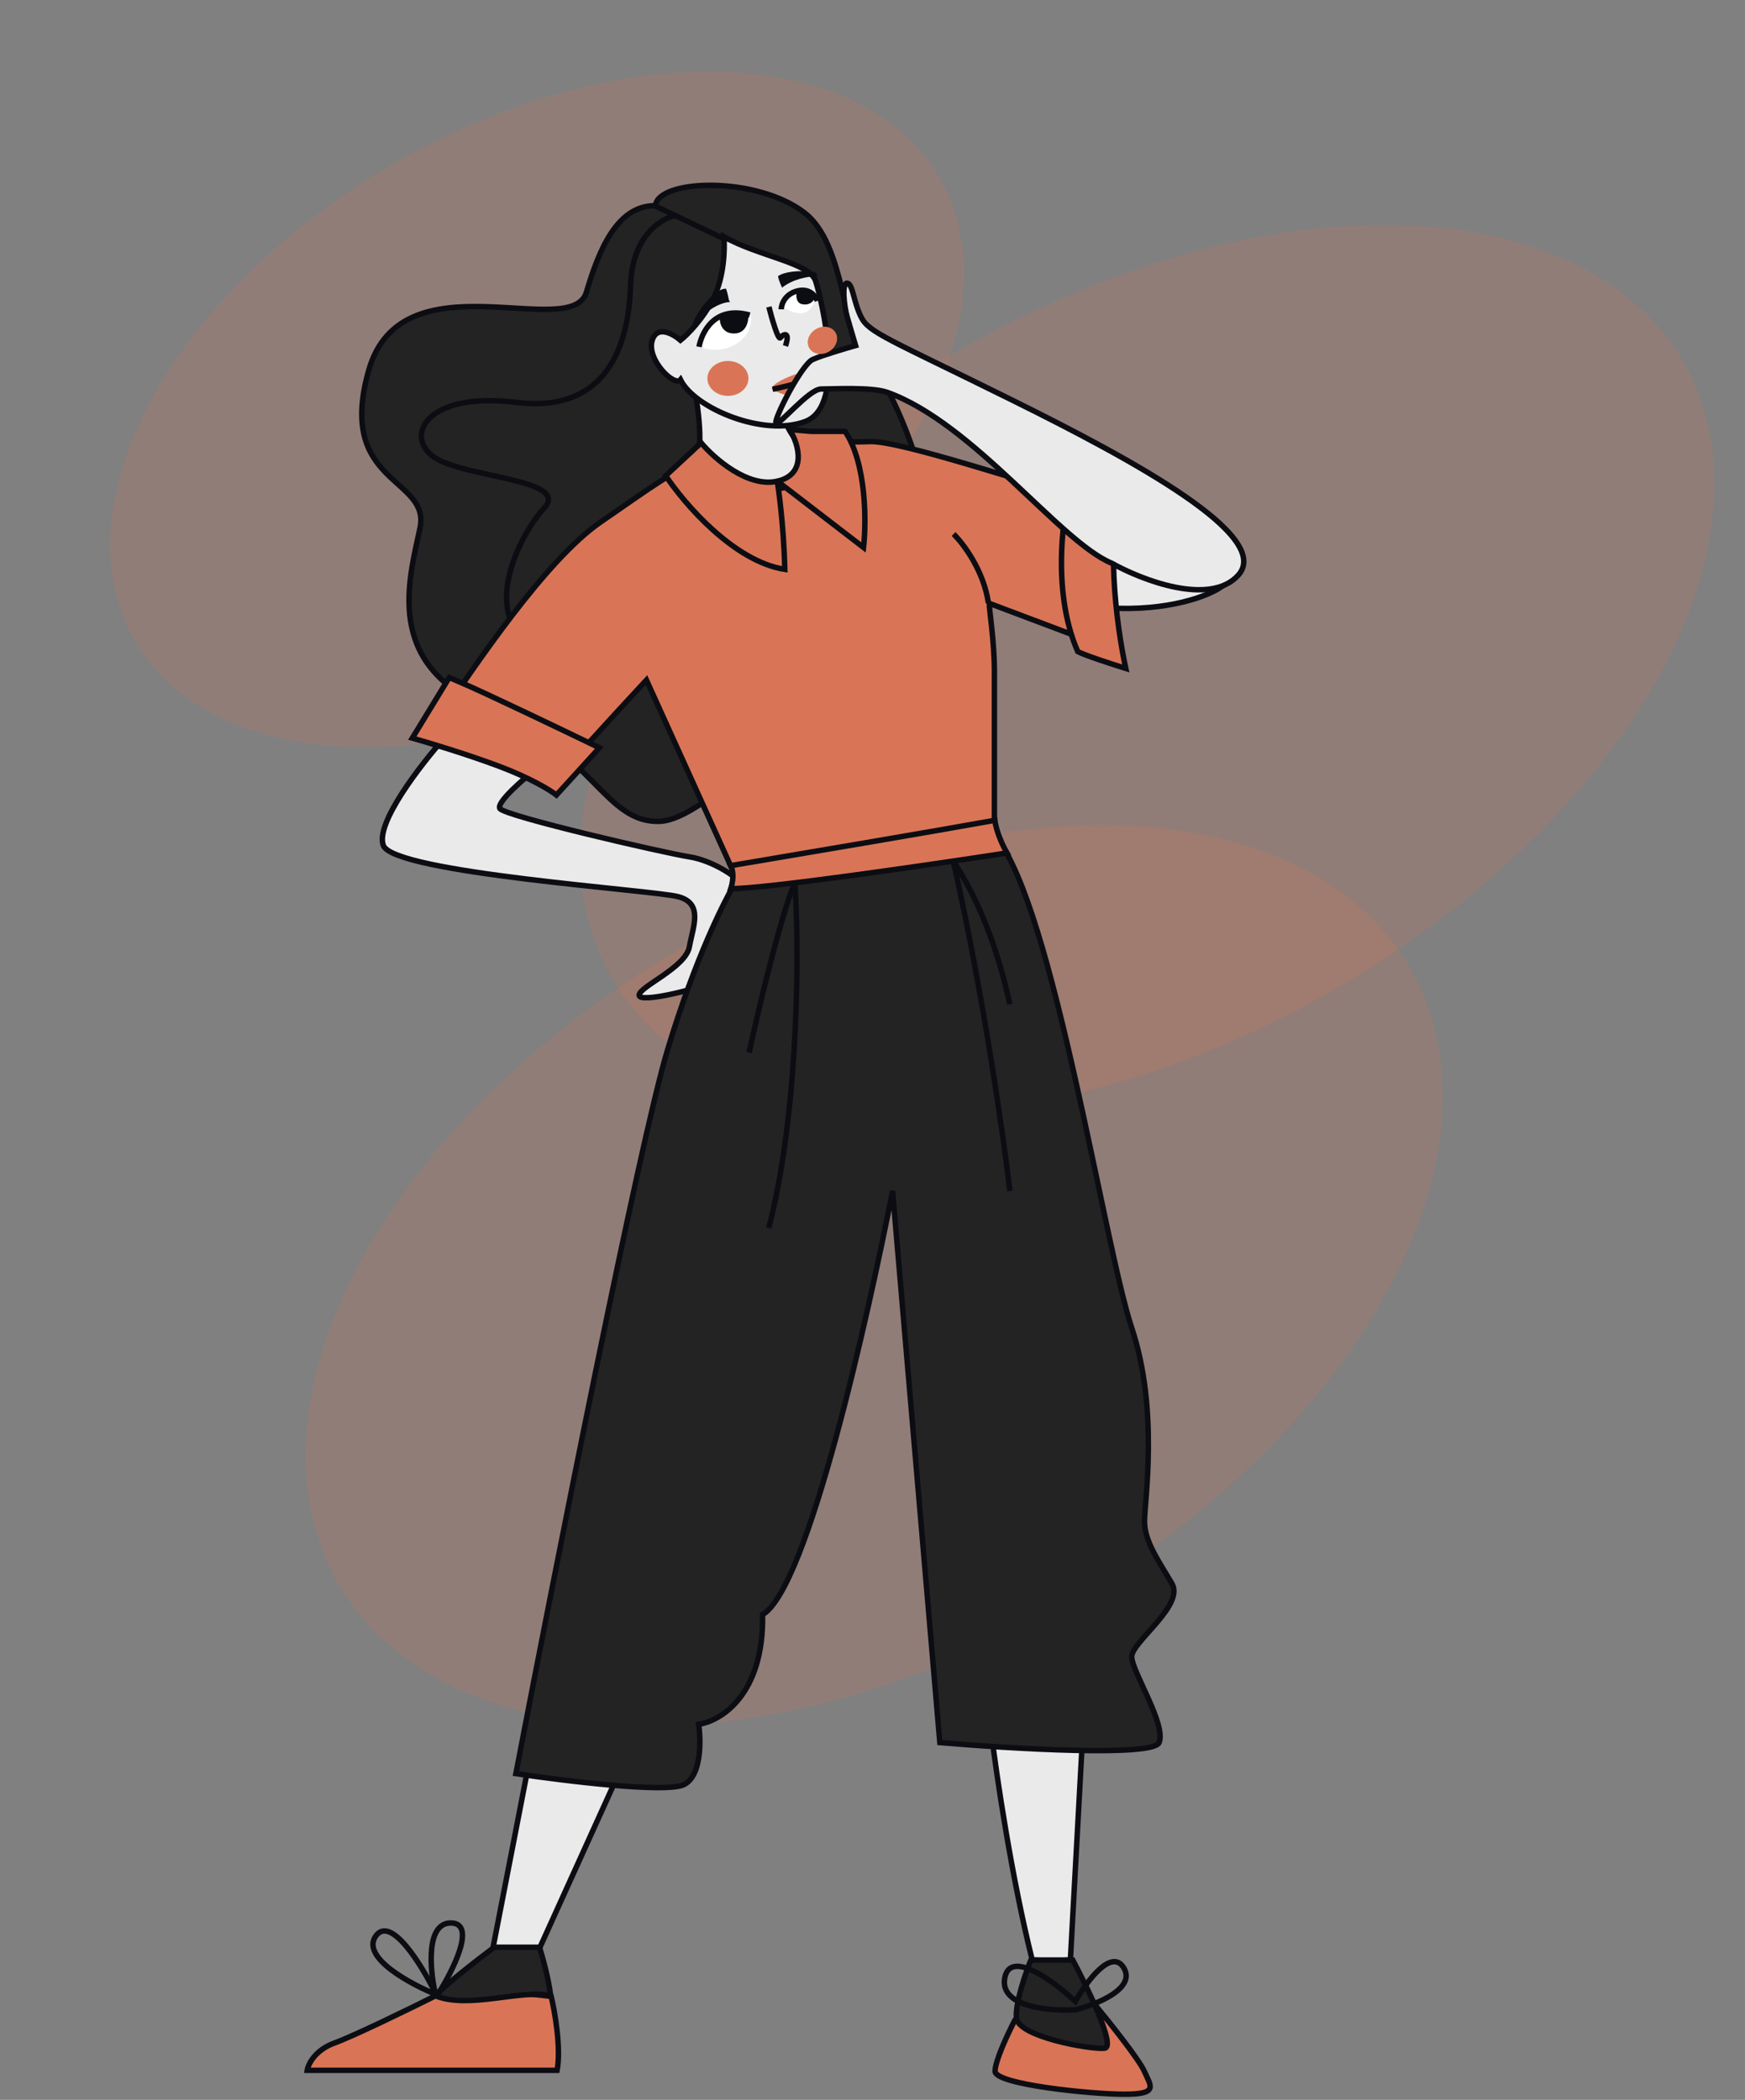 <?xml version="1.0" encoding="UTF-8"?> <svg xmlns="http://www.w3.org/2000/svg" width="320" height="385" viewBox="0 0 320 385" fill="none"><rect x="0" y="0" width="320" height="385" fill="#808080" stroke="none"/> <ellipse opacity="0.2" cx="160.3" cy="233.896" rx="113.307" ry="69.68" transform="rotate(-29.787 160.3 233.896)" fill="#D97556"></ellipse> <ellipse opacity="0.2" cx="210.404" cy="122.75" rx="113.307" ry="67.944" transform="rotate(-29.787 210.404 122.75)" fill="#D97556"></ellipse> <ellipse opacity="0.2" cx="98.49" cy="75.054" rx="85.102" ry="52.153" transform="rotate(-29.787 98.49 75.054)" fill="#D97556"></ellipse> <path d="M182.477 379.754C182.477 377.829 184.882 372.737 186.085 370.432L200.907 367.691C203.484 370.81 208.88 377.589 209.842 379.754C211.045 382.46 212.548 383.964 206.233 383.964C199.918 383.964 182.477 382.16 182.477 379.754Z" fill="#D97556" stroke="#0C0D13"></path> <path d="M90.414 357.088L96.735 324.581L113.214 325.71L98.992 357.088H90.414Z" fill="#EAEAEA" stroke="#0C0D13"></path> <path d="M189.289 359.346C185.497 344.176 182.743 325.485 181.84 318.035H198.545L196.287 359.346C195.234 359.421 192.359 359.527 189.289 359.346Z" fill="#EAEAEA" stroke="#0C0D13"></path> <path d="M203.12 111.458C214.428 112.144 221.729 109.174 223.965 107.603L201.693 95.468C200.598 98.514 199.351 105.976 203.12 111.458Z" fill="#EAEAEA" stroke="#0C0D13"></path> <path d="M147.566 39.039C138.78 32.24 120.844 32.81 120.197 37.644L139.187 129.455C145.653 127.359 160.393 120.596 167.623 110.316C176.66 97.465 162.692 68.89 158.585 64.962C154.479 61.034 154.965 44.766 147.566 39.039Z" fill="#232323" stroke="#0C0D13"></path> <path d="M120.06 37.714L133.167 43.974C134.732 47.169 137.705 57.667 137.079 74.1C136.453 90.532 148.556 113.029 154.685 122.223C146.86 131.548 129.176 150.275 121.038 150.588C110.866 150.98 108.909 137.873 89.543 129.852C70.176 121.832 75.066 106.182 77.023 96.792C78.979 87.402 61.568 88.967 67.633 67.84C73.697 46.712 104.801 62.753 107.54 53.559C109.731 46.204 113.007 37.714 120.06 37.714Z" fill="#232323" stroke="#0C0D13"></path> <path d="M123.91 39.491C121.264 39.998 115.904 43.274 115.634 52.327C115.297 63.642 111.074 75.803 94.692 73.776C78.31 71.749 74.088 79.856 79.492 83.74C84.896 87.625 104.825 87.794 99.759 93.198C94.692 98.603 86.585 115.998 101.11 119.207" stroke="#0C0D13"></path> <path d="M126.771 86.995C129.312 84.2 128.183 75.245 127.301 71.116C132.276 71.787 142.629 74.059 144.238 77.785C145.847 81.512 147.872 81.949 148.684 81.702C150.519 86.536 153.088 96.543 148.684 97.898C143.179 99.592 134.182 98.004 126.771 86.995Z" fill="#EAEAEA" stroke="#0C0D13"></path> <path d="M110.137 95.713C120.195 88.777 123.615 86.221 126.65 85.499C130.885 92.901 135.476 90.894 143.145 89.537C149.28 88.452 149.094 85.634 146.538 80.961C149.108 80.132 153.654 81.264 159.404 80.962C165.033 80.666 190.229 89.3 202.236 92.447C202.454 90.659 202.708 92.406 203.002 92.645C202.753 92.582 202.498 92.516 202.236 92.447C202.116 93.429 202.007 95.478 201.908 99.428C201.629 110.572 202.74 117.044 204.369 119.268L181.4 110.616C181.4 111.78 182.353 117.587 182.353 123.174V153.555L135.908 162.983L118.544 124.677C118.089 125.164 108.683 135.297 103.481 141.192C94.117 133.563 89.541 132.698 80.148 132.265C87.229 121.861 100.08 102.649 110.137 95.713Z" fill="#D97556" stroke="#0C0D13"></path> <path d="M122.084 87.22L128.571 81.19C130.977 84.053 137.141 89.468 142.549 88.225C147.958 86.983 146.581 81.576 144.784 78.744L148.718 79.089L154.975 79.089C158.922 85.009 158.873 95.748 158.355 100.377L142.549 88.225C142.671 89.169 143.701 95.699 143.92 104.397C134.564 102.935 125.464 92.337 122.084 87.22Z" fill="#D97556"></path> <path d="M142.549 88.225C142.671 89.169 143.701 95.699 143.92 104.397C134.564 102.935 125.464 92.337 122.084 87.22L128.571 81.19C130.977 84.053 137.141 89.468 142.549 88.225ZM142.549 88.225L158.355 100.377C158.873 95.748 158.922 85.009 154.975 79.089C151.065 79.089 150.321 79.089 148.718 79.089L144.784 78.744C146.581 81.576 147.958 86.983 142.549 88.225Z" stroke="#0C0D13"></path> <path d="M130.898 54.554C132.824 50.641 132.934 45.489 132.749 43.402C139.093 46.989 148.442 48.161 149.553 51.487C150.663 54.813 155.333 74.315 147.744 77.25C140.154 80.185 127.381 74.902 124.789 69.619C123.679 70.989 118.496 65.902 119.606 62.38C120.495 59.563 123.432 61.206 124.789 62.38C126.023 61.402 128.973 58.467 130.898 54.554Z" fill="#EAEAEA" stroke="#0C0D13"></path> <path d="M70.298 155.013C68.769 150.982 77.19 140.129 81.592 135.206L98.792 140.592C96.128 142.677 90.974 147.125 91.668 148.237C92.537 149.626 121.899 156.402 126.416 157.097C130.934 157.792 136.493 161.441 136.493 163.178C136.493 164.916 129.544 180.205 128.675 180.726C127.806 181.247 117.208 184.027 117.208 182.463C117.208 180.9 125.721 177.425 126.416 173.602C127.111 169.78 129.022 165.61 124.331 164.394C119.64 163.178 72.21 160.051 70.298 155.013Z" fill="#EAEAEA" stroke="#0C0D13"></path> <path d="M141.644 71.468C140.69 70.249 148.032 67.604 148.163 68.17C148.326 68.878 149.053 75.064 141.644 71.468Z" fill="#D97556"></path> <path d="M141.676 71.377C143.023 71.084 145.894 70.416 146.597 70.088" stroke="#0C0D13"></path> <path d="M82.381 124.225L84.713 125.224C88.71 126.912 103.183 133.848 109.92 137.105L102.036 145.767C100.962 144.915 97.327 142.658 91.376 140.437C85.424 138.216 78.383 136.106 75.607 135.329L82.381 124.225Z" fill="#D97556" stroke="#0C0D13"></path> <path d="M197.641 119.466C192.595 107.946 195.062 92.768 196.927 86.619C198.355 86.936 202.258 87.738 206.447 88.404C202.354 96.973 204.742 114.745 206.447 122.56C204.028 121.806 198.878 120.132 197.641 119.466Z" fill="#D97556" stroke="#0C0D13"></path> <path d="M122.417 192.485C127.51 175.596 133.029 164.672 135.151 161.321C144.646 159.533 167.455 155.49 182.736 153.613C193.124 166.347 202.507 228.365 207.533 243.445C212.56 258.525 209.879 275.256 209.879 278.942C209.879 282.628 212.56 286.314 214.906 290.335C217.251 294.357 207.533 301.059 207.533 303.739C207.533 306.42 213.9 316.138 212.56 319.489C211.487 322.17 185.305 320.606 172.347 319.489L163.681 218.349C159.213 241.136 148.153 291.207 139.842 296.032C140.11 310.777 132.135 315.58 128.114 316.138C128.561 319.154 128.65 325.588 125.433 327.197C122.216 328.805 103.54 326.526 94.603 325.186C101.752 287.99 117.323 209.374 122.417 192.485Z" fill="#232323" stroke="#0C0D13"></path> <path d="M227.058 105.473C221.875 111.192 209.41 106.366 203.825 103.239C194.423 99.369 178.428 77.555 162.723 71.938C159.907 70.93 152.815 71.325 150.568 71.325C148.321 71.325 142.703 78.27 142.295 77.555C141.886 76.84 146.993 66.831 149.036 65.911C150.67 65.176 154.96 63.903 156.901 63.358C156.594 62.336 155.859 59.864 155.369 58.148C154.756 56.004 154.347 51.816 155.369 51.918C156.39 52.02 156.492 55.288 157.922 58.148C159.352 61.008 162.944 62.135 185.507 73.305C208.069 84.474 233.536 98.325 227.058 105.473Z" fill="#EAEAEA" stroke="#0C0D13"></path> <path d="M134.006 162.925C134.715 160.797 134.301 159.23 134.006 158.713C145.644 156.755 171.625 152.351 182.442 150.4C182.708 152.617 184.031 155.314 184.659 156.386C170.25 158.602 139.947 163.014 134.006 162.925Z" fill="#D97556" stroke="#0C0D13"></path> <path d="M137.373 192.991C138.985 185.526 142.918 168.819 145.759 161.715C146.845 178.587 145.848 206.728 140.963 225.143" stroke="#0C0D13"></path> <path d="M185.19 218.357C184.019 208.344 180.307 182.241 174.826 157.929C178.691 163.725 182.556 172.157 185.19 184.102" stroke="#0C0D13"></path> <path d="M61.352 374.567C64.931 373.265 75.046 368.33 79.655 366.025C82.15 364.181 94.975 365.257 101.076 366.025C101.754 368.872 102.92 375.57 102.161 379.583H56.336C56.517 378.453 57.773 375.868 61.352 374.567Z" fill="#D97556" stroke="#0C0D13"></path> <path d="M174.861 97.91C176.631 99.634 180.388 104.58 181.259 110.57" stroke="#0C0D13"></path> <path d="M79.881 365.929C81.288 364.171 87.628 359.256 90.622 357.019H98.933C99.47 358.719 100.633 362.881 100.984 365.929C95.855 364.61 86.036 368.421 79.881 365.929Z" fill="#232323" stroke="#0C0D13"></path> <path d="M82.766 352.57C87.438 352.686 83.009 361.426 80.211 365.781C75.297 363.81 66.154 358.891 68.898 354.978C71.642 351.066 77.292 360.209 79.773 365.27C78.825 360.988 78.095 352.453 82.766 352.57Z" stroke="#0C0D13"></path> <path d="M186.391 369.965C186.179 367.209 188.07 361.749 189.041 359.364H196.727C199.554 364.664 204.677 375.318 202.557 375.53C199.907 375.795 186.657 373.41 186.391 369.965Z" fill="#232323" stroke="#0C0D13"></path> <path d="M206.098 360.83C203.871 357.046 199.234 363.334 197.193 366.952C193.297 363.288 185.255 357.296 184.253 362.639C183.251 367.982 192.462 368.761 197.193 368.483C201.089 367.509 208.324 364.615 206.098 360.83Z" stroke="#0C0D13"></path> <path d="M133.145 52.934C131.125 52.79 127.373 57.323 126.771 60.149C128.816 57.263 132.002 55.379 133.906 55.379C133.566 55.159 133.674 54.473 133.145 52.934Z" fill="#0C0D13"></path> <path d="M132.098 57.949C129.632 59.052 128.856 62.258 128.776 63.723C129.755 64.152 132.362 64.624 134.966 63.081C138.221 61.152 137.816 57.915 137.547 57.794C137.277 57.673 135.182 56.571 132.098 57.949Z" fill="white"></path> <path d="M141 56.263C141.534 58.372 142.705 62.457 143.11 61.916C143.616 61.241 144.966 60.651 144.038 63.435" stroke="#0C0D13"></path> <path d="M146.362 53.211C143.951 53.462 143.401 55.272 143.427 56.146C144.04 56.616 145.611 57.532 146.988 57.438C148.366 57.344 149.18 55.911 149.415 55.207C149.402 54.437 148.773 52.96 146.362 53.211Z" fill="white"></path> <path d="M143.262 56.713C143.275 55.845 143.878 53.958 146.184 53.35C148.49 52.741 149.601 54.324 149.867 55.191" stroke="#0C0D13"></path> <path d="M128.184 63.588C128.641 61.105 130.912 55.949 137.479 57.762" stroke="#0C0D13"></path> <path d="M134.611 61.146C132.363 61.145 131.923 59.151 131.984 58.153C133.473 57.102 136.107 57.448 137.238 57.752C137.299 58.883 136.859 61.146 134.611 61.146Z" fill="#0C0D13"></path> <path d="M142.678 50.632C143.704 49.88 146.307 49.453 149.526 49.88C149.761 50.349 149.921 50.558 150.023 50.633C150.069 50.633 150.115 50.633 150.16 50.633C150.143 50.672 150.099 50.69 150.023 50.633C147.984 50.657 145.347 51.211 143.414 52.741C143.013 51.898 142.678 50.892 142.678 50.632Z" fill="#0C0D13"></path> <path d="M147.054 55.763C145.901 55.507 145.959 54.055 146.133 53.361C148.47 52.752 149.079 53.648 149.419 54.463C149.215 55.482 148.207 56.019 147.054 55.763Z" fill="#0C0D13"></path> <ellipse cx="133.485" cy="69.382" rx="3.759" ry="3.201" fill="#D97556"></ellipse> <ellipse cx="150.817" cy="62.402" rx="2.795" ry="2.383" transform="rotate(-30.883 150.817 62.402)" fill="#D97556"></ellipse> </svg> 